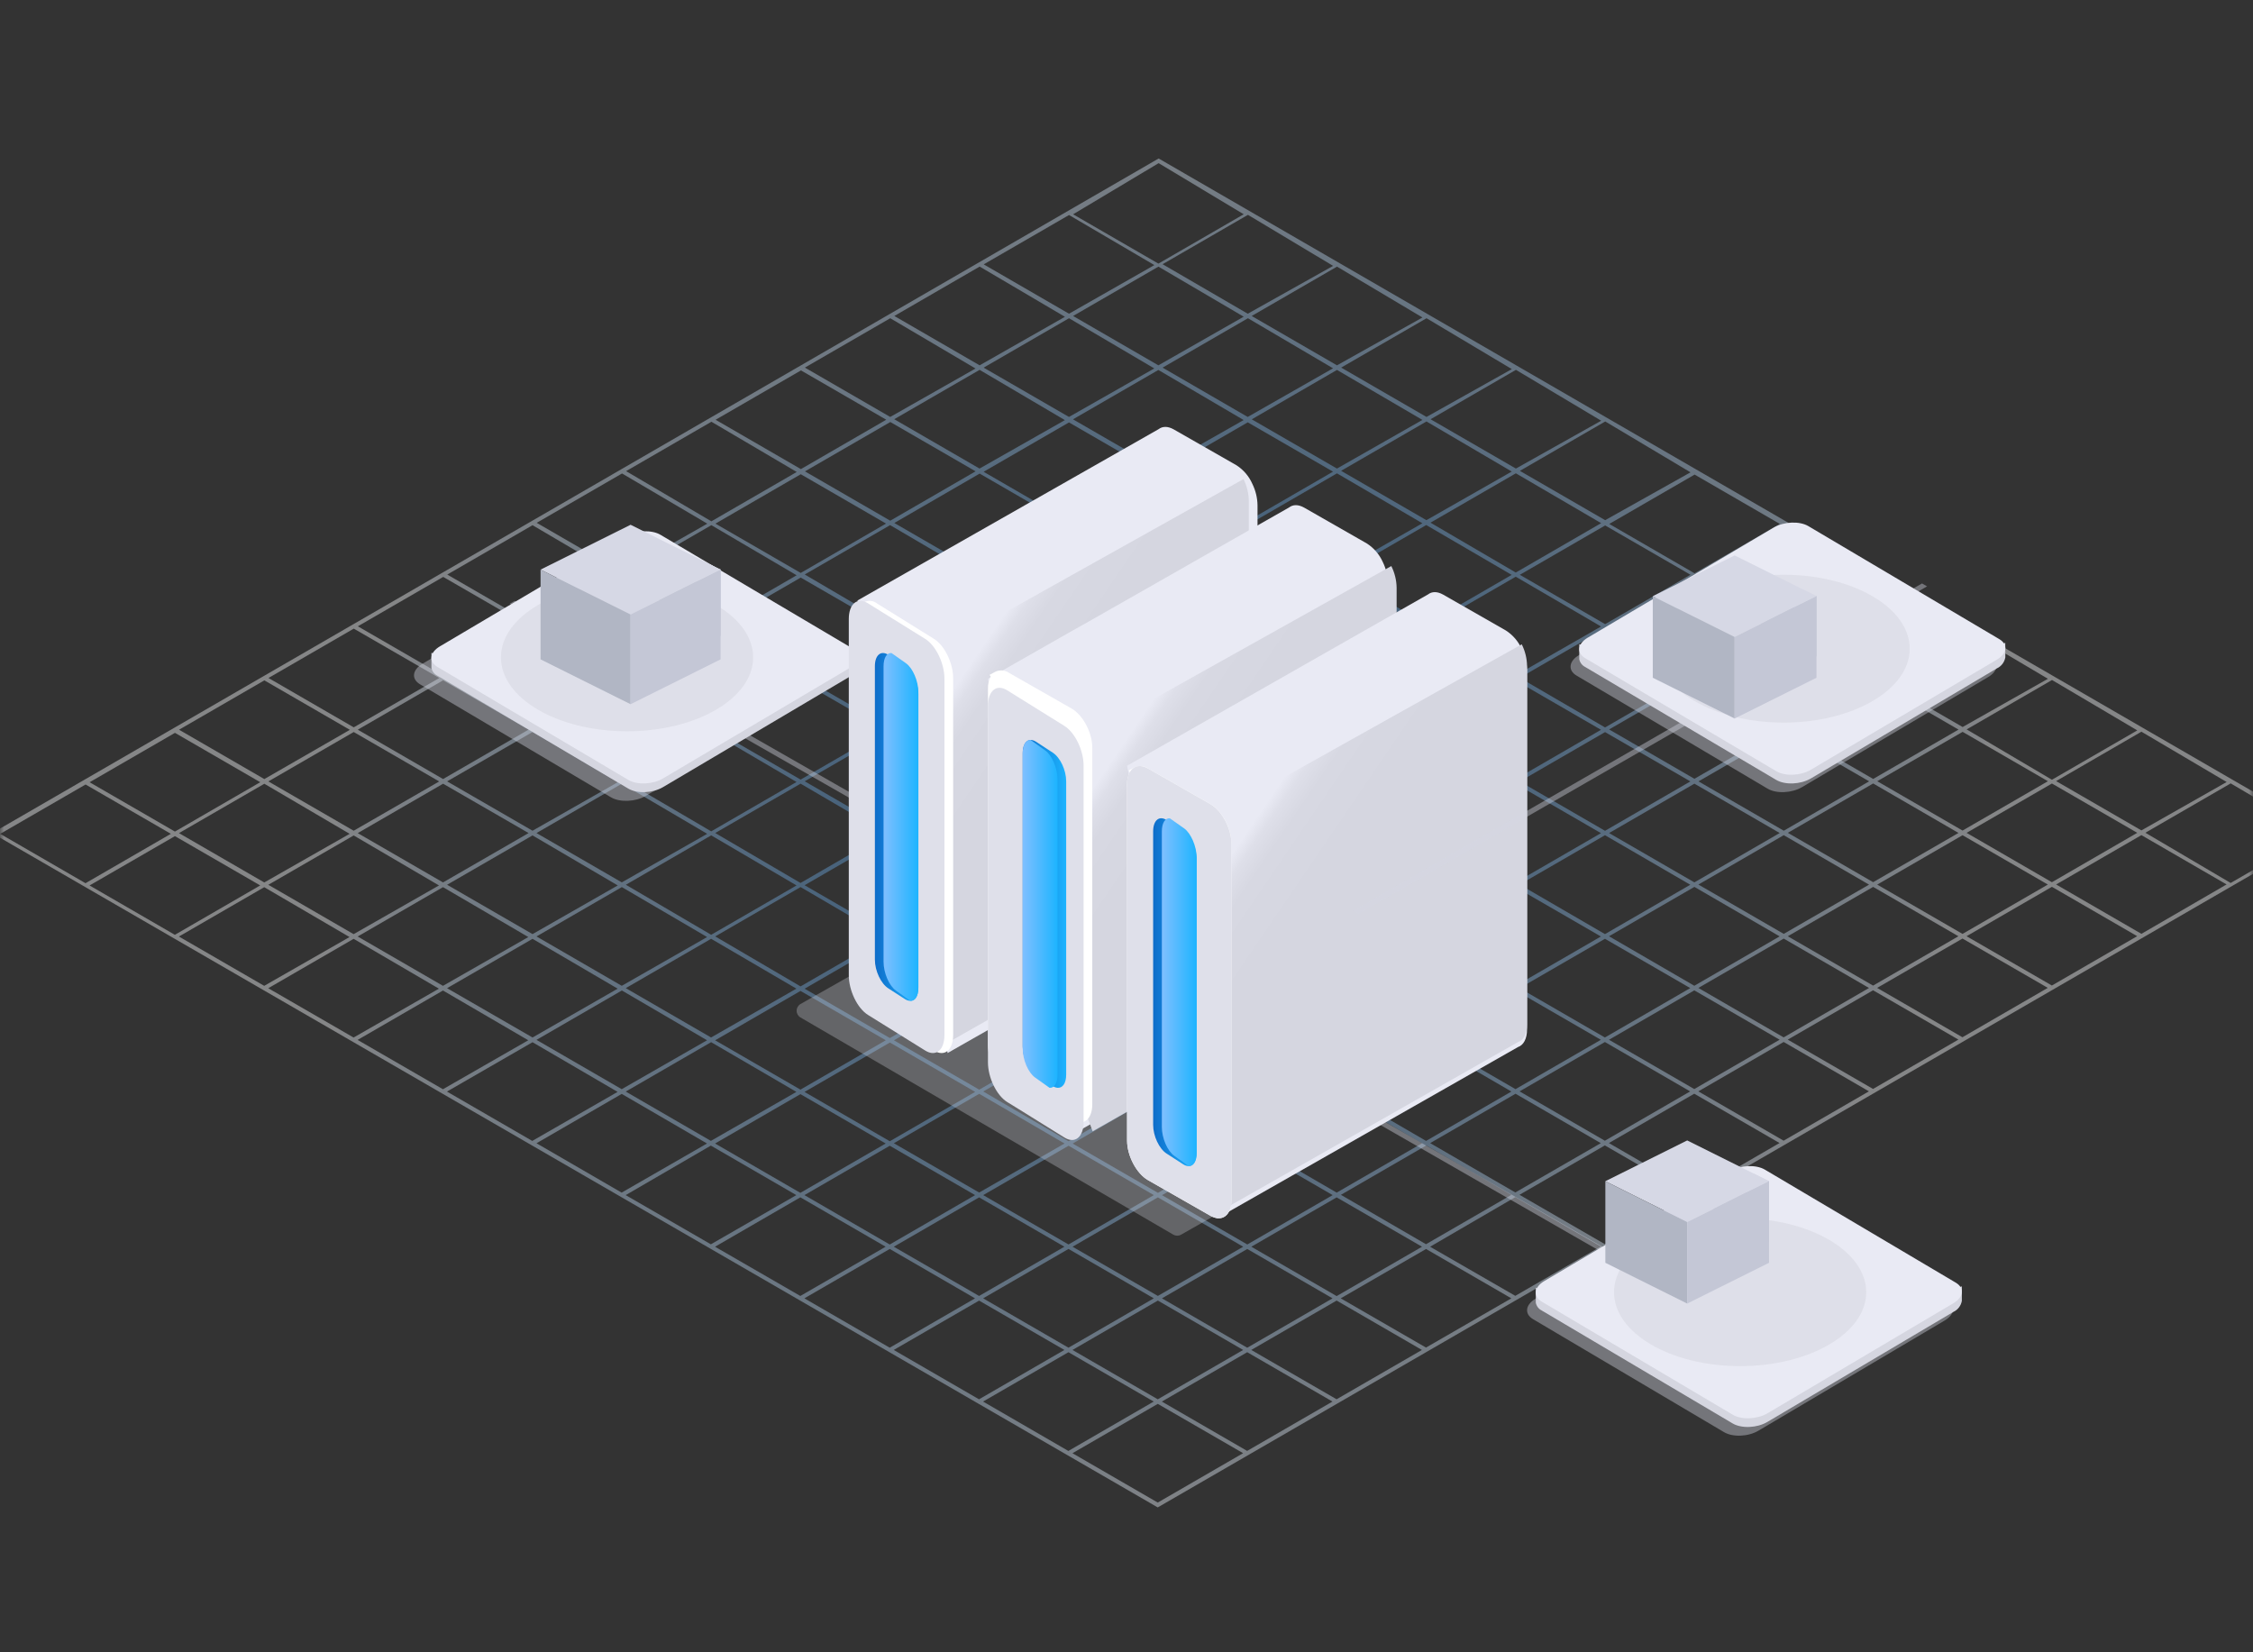 <svg width="285" height="209" viewBox="0 0 285 209" fill="none" xmlns="http://www.w3.org/2000/svg">
<rect x="0" y="0" width="285" height="209" fill="#333333" stroke="none"/>
<mask id="mask0" mask-type="alpha" maskUnits="userSpaceOnUse" x="0" y="0" width="285" height="209">
<rect width="285" height="209" fill="#C4C4C4"/>
</mask>
<g mask="url(#mask0)">
<path opacity="0.421" fill-rule="evenodd" clip-rule="evenodd" d="M146.452 190.673L-1 105.385L146.568 20.046L294 105.334L146.452 190.673ZM146.453 190.06L157.251 183.813L146.458 177.576L135.665 183.818L146.453 190.06ZM145.944 177.284L135.146 183.531L124.359 177.284L135.156 171.042L145.944 177.284ZM123.844 176.998L134.642 170.756L123.854 164.514L113.057 170.756L123.844 176.998ZM123.339 164.227L112.547 170.47L101.754 164.227L112.552 157.98L123.339 164.227ZM101.239 163.926L112.032 157.699L101.244 151.451L90.452 157.699L101.239 163.926ZM100.735 151.17L89.922 157.392L79.15 151.17L89.922 144.907L100.735 151.17ZM78.636 150.854L89.434 144.641L78.646 138.369L67.868 144.611L78.636 150.854ZM78.126 138.113L67.328 144.315L56.541 138.073L67.363 131.831L78.126 138.113ZM56.031 137.777L66.824 131.584L56.036 125.292L45.238 131.539L56.031 137.777ZM55.521 125.056L44.729 131.238L33.936 125L44.734 118.753L55.521 125.056ZM33.421 124.699L44.214 118.527L33.426 112.22L22.634 118.462L33.421 124.699ZM32.917 111.998L22.119 118.246L11.331 112.003L22.129 105.761L32.917 111.998ZM10.817 111.717L21.614 105.47L10.827 99.232L0.029 105.475L10.817 111.717ZM168.557 177.284L157.76 183.526L146.972 177.284L157.77 171.042L168.557 177.284ZM146.457 176.998L157.255 170.756L146.467 164.509L135.67 170.756L146.457 176.998ZM145.953 164.227L135.16 170.47L124.367 164.227L135.165 157.98L145.953 164.227ZM123.853 163.926L134.645 157.698L123.858 151.456L113.065 157.698L123.853 163.926ZM123.348 151.17L112.55 157.417L101.763 151.17L112.555 144.927L123.348 151.17ZM101.244 150.884L112.041 144.642L101.254 138.399L90.456 144.642L101.244 150.884ZM100.743 138.113L89.926 144.31L79.158 138.073L89.956 131.825L100.743 138.113ZM78.646 137.771L89.439 131.584L78.666 125.287L67.868 131.534L78.646 137.771ZM78.134 125.056L67.366 131.233L56.553 124.995L67.366 118.753L78.134 125.056ZM56.034 124.699L66.832 118.527L56.039 112.215L45.247 118.457L56.034 124.699ZM55.53 111.999L44.732 118.161L33.944 111.918L44.742 105.676L55.53 111.999ZM33.43 111.622L44.227 105.47L33.44 99.137L22.642 105.38L33.43 111.622ZM32.921 98.941L22.128 105.184L11.336 98.946L22.133 92.699L32.921 98.941ZM169.075 176.993L179.868 170.756L169.08 164.509L158.283 170.756L169.075 176.993ZM168.565 164.227L157.772 170.475L146.985 164.227L157.777 157.985L168.565 164.227ZM146.466 163.921L157.263 157.698L146.471 151.456L135.678 157.698L146.466 163.921ZM145.961 151.17L135.163 157.412L124.376 151.17L135.173 144.927L145.961 151.17ZM123.861 150.844L134.659 144.642L123.871 138.359L113.074 144.607L123.861 150.844ZM123.356 138.113L112.559 144.355L101.771 138.118L112.569 131.871L123.356 138.113ZM101.257 137.827L112.05 131.584L101.262 125.342L90.465 131.589L101.257 137.827ZM100.743 125.055L89.95 131.232L79.162 124.99L89.955 118.748L100.743 125.055ZM78.651 124.694L89.449 118.527L78.661 112.209L67.868 118.452L78.651 124.694ZM78.143 111.998L67.365 118.155L56.558 111.913L67.365 105.671L78.143 111.998ZM56.043 111.617L66.866 105.375L56.053 99.132L45.255 105.38L56.043 111.617ZM55.559 98.846L44.741 105.078L33.949 98.841L44.746 92.594L55.559 98.846ZM33.438 98.545L44.256 92.317L33.443 86.06L22.651 92.302L33.438 98.545ZM191.183 164.227L180.386 170.454L169.598 164.227L180.391 157.985L191.183 164.227ZM169.084 163.941L179.882 157.698L169.084 151.456L158.291 157.698L169.084 163.941ZM168.579 151.17L157.781 157.412L146.993 151.175L157.791 144.927L168.579 151.17ZM146.479 150.884L157.276 144.642L146.489 138.399L135.691 144.647L146.479 150.884ZM145.97 138.113L135.178 144.355L124.38 138.063L135.178 131.821L145.97 138.113ZM123.875 137.832L134.667 131.584L123.88 125.347L113.082 131.589L123.875 137.832ZM123.364 125.056L112.572 131.303L101.784 125.061L112.577 118.818L123.364 125.056ZM101.27 124.77L112.068 118.527L101.27 112.205L90.477 118.447L101.27 124.77ZM100.761 111.999L89.963 118.241L79.171 111.913L89.968 105.666L100.761 111.999ZM78.656 111.612L89.459 105.47L78.666 99.127L67.868 105.374L78.656 111.612ZM78.152 98.941L67.365 105.078L56.562 98.836L67.365 92.594L78.152 98.941ZM56.047 98.54L66.86 92.293L56.052 86.055L45.26 92.298L56.047 98.54ZM55.567 85.764L44.749 92.001L33.962 85.759L44.754 79.516L55.567 85.764ZM191.682 163.911L202.49 157.669L191.682 151.426L180.904 157.699L191.682 163.911ZM191.184 151.14L180.386 157.382L169.623 151.135L180.421 144.888L191.184 151.14ZM169.087 150.854L179.885 144.611L169.097 138.354L158.3 144.596L169.087 150.854ZM168.579 138.083L157.786 144.33L146.993 138.088L157.791 131.846L168.579 138.083ZM146.483 137.761L157.275 131.554L146.488 125.276L135.695 131.519L146.483 137.761ZM145.978 125.025L135.18 131.268L124.393 125.025L135.185 118.783L145.978 125.025ZM123.874 124.739L134.672 118.497L123.884 112.255L113.086 118.502L123.874 124.739ZM123.369 111.968L112.572 118.211L101.784 111.973L112.582 105.726L123.369 111.968ZM101.265 111.687L112.063 105.44L101.275 99.127L90.477 105.369L101.265 111.687ZM100.76 98.911L89.968 105.158L79.175 98.831L89.973 92.588L100.76 98.911ZM78.666 98.535L89.459 92.383L78.661 86.05L67.868 92.292L78.666 98.535ZM78.16 85.854L67.367 91.996L56.575 85.759L67.367 79.511L78.16 85.854ZM56.056 85.458L66.863 79.215L56.066 72.973L45.268 79.22L56.056 85.458ZM213.801 151.125L203.003 157.367L192.215 151.13L203.013 144.882L213.801 151.125ZM191.686 150.834L202.498 144.597L191.711 138.349L180.913 144.592L191.686 150.834ZM191.189 138.068L180.396 144.315L169.623 138.053L180.421 131.81L191.189 138.068ZM169.092 137.781L179.889 131.539L169.122 125.272L158.304 131.539L169.092 137.781ZM168.591 125.01L157.794 131.253L147.006 125.015L157.799 118.768L168.591 125.01ZM146.487 124.724L157.285 118.482L146.497 112.24L135.699 118.487L146.487 124.724ZM145.982 111.953L135.185 118.201L124.397 111.958L135.195 105.716L145.982 111.953ZM123.883 111.672L134.676 105.424L123.888 99.187L113.091 105.429L123.883 111.672ZM123.377 98.896L112.584 105.068L101.797 98.826L112.589 92.584L123.377 98.896ZM101.278 98.61L112.075 92.368L101.283 86.126L90.49 92.373L101.278 98.61ZM100.773 85.839L89.975 91.991L79.188 85.754L89.986 79.506L100.773 85.839ZM78.671 85.452L89.469 79.31L78.666 72.968L67.868 79.215L78.671 85.452ZM78.164 72.782L67.367 78.919L56.579 72.676L67.367 66.434L78.164 72.782ZM214.314 150.829L225.107 144.581L214.32 138.344L203.522 144.586L214.314 150.829ZM213.804 138.053L203.011 144.29L192.224 138.048L203.016 131.805L213.804 138.053ZM191.709 137.766L202.507 131.524L191.714 125.282L180.921 131.529L191.709 137.766ZM191.199 124.996L180.401 131.213L169.623 124.975L180.421 118.728L191.199 124.996ZM169.126 124.679L179.898 118.467L169.126 112.195L158.338 118.437L169.126 124.679ZM168.596 111.938L157.798 118.14L147.01 111.898L157.808 105.656L168.596 111.938ZM146.496 111.657L157.289 105.41L146.501 99.172L135.704 105.415L146.496 111.657ZM145.986 98.881L135.193 105.123L124.406 98.881L135.198 92.639L145.986 98.881ZM123.891 98.595L134.689 92.353L123.896 86.111L113.103 92.358L123.891 98.595ZM123.382 85.824L112.584 92.067L101.797 85.829L112.594 79.582L123.382 85.824ZM101.282 85.543L112.08 79.295L101.292 73.058L90.494 79.3L101.282 85.543ZM100.773 72.767L89.98 79.014L79.188 72.671L89.986 66.429L100.773 72.767ZM78.682 72.375L89.474 66.238L78.687 59.89L67.894 66.132L78.682 72.375ZM236.417 138.043L225.625 144.285L214.837 138.048L225.63 131.8L236.417 138.043ZM214.322 137.756L225.12 131.514L214.327 125.272L203.535 131.519L214.322 137.756ZM213.813 124.985L203.016 131.232L192.228 124.99L203.026 118.748L213.813 124.985ZM191.713 124.704L202.511 118.457L191.723 112.22L180.926 118.462L191.713 124.704ZM191.204 111.928L180.411 118.176L169.623 111.893L180.421 105.651L191.204 111.928ZM169.126 111.597L179.903 105.4L169.126 99.112L158.338 105.355L169.126 111.597ZM168.604 98.871L157.806 105.113L147.019 98.821L157.811 92.573L168.604 98.871ZM146.504 98.585L157.302 92.343L146.514 86.1L135.716 92.348L146.504 98.585ZM145.995 85.814L135.197 92.062L124.41 85.744L135.208 79.502L145.995 85.814ZM123.895 85.533L134.693 79.285L123.905 72.963L113.108 79.205L123.895 85.533ZM123.386 72.757L112.594 78.999L101.801 72.666L112.599 66.424L123.386 72.757ZM101.291 72.471L112.083 66.228L101.296 59.986L90.503 66.234L101.291 72.471ZM100.786 59.7L89.988 65.942L79.201 59.594L89.993 53.347L100.786 59.7ZM236.935 137.741L247.733 131.499L236.94 125.262L226.148 131.504L236.935 137.741ZM236.426 124.97L225.629 131.217L214.841 124.965L225.639 118.723L236.426 124.97ZM214.327 124.689L225.124 118.442L214.337 112.184L203.539 118.427L214.327 124.689ZM213.818 111.913L203.025 118.155L192.232 111.888L203.03 105.646L213.818 111.913ZM191.726 111.627L202.519 105.385L191.731 99.142L180.938 105.39L191.726 111.627ZM191.214 98.856L180.416 105.098L169.623 98.816L180.416 92.569L191.214 98.856ZM169.126 98.519L179.913 92.327L169.126 86.035L158.338 92.277L169.126 98.519ZM168.625 85.734L157.828 91.981L147.04 85.739L157.838 79.496L168.625 85.734ZM146.526 85.448L157.319 79.205L146.531 72.963L135.733 79.205L146.526 85.448ZM146.014 72.676L135.207 78.903L124.414 72.666L135.212 66.419L146.014 72.676ZM123.921 72.39L134.713 66.148L123.926 59.905L113.133 66.153L123.921 72.39ZM123.412 59.619L112.614 65.862L101.826 59.624L112.624 53.382L123.412 59.619ZM101.312 59.338L112.109 53.091L101.322 46.853L90.524 53.096L101.312 59.338ZM259.04 124.955L248.242 131.203L237.454 124.96L248.252 118.718L259.04 124.955ZM236.94 124.669L247.737 118.427L236.95 112.184L226.152 118.427L236.94 124.669ZM236.431 111.898L225.638 118.126L214.845 111.888L225.643 105.641L236.431 111.898ZM214.335 111.612L225.128 105.369L214.34 99.127L203.547 105.374L214.335 111.612ZM213.83 98.841L203.033 105.088L192.245 98.846L203.038 92.604L213.83 98.841ZM191.726 98.56L202.524 92.313L191.736 86.076L180.938 92.318L191.726 98.56ZM191.219 85.784L180.421 92.026L169.623 85.734L180.421 79.492L191.219 85.784ZM169.122 85.437L179.915 79.255L169.122 72.953L158.33 79.2L169.122 85.437ZM168.616 72.726L157.823 78.969L147.036 72.731L157.828 66.484L168.616 72.726ZM146.517 72.359L157.314 66.198L146.522 59.88L135.729 66.122L146.517 72.359ZM146.012 59.669L135.214 65.917L124.427 59.674L135.225 53.432L146.012 59.669ZM123.908 59.268L134.706 53.141L123.918 46.783L113.12 53.026L123.908 59.268ZM123.403 46.612L112.611 52.739L101.818 46.497L112.616 40.254L123.403 46.612ZM259.558 124.659L270.35 118.417L259.563 112.174L248.765 118.422L259.558 124.659ZM259.047 111.888L248.255 118.13L237.467 111.893L248.26 105.646L259.047 111.888ZM236.948 111.587L247.746 105.359L236.953 99.102L226.161 105.344L236.948 111.587ZM236.443 98.831L225.646 105.078L214.858 98.836L225.656 92.594L236.443 98.831ZM214.339 98.509L225.137 92.302L214.349 86.025L203.552 92.267L214.339 98.509ZM213.835 85.774L203.037 92.016L192.249 85.734L203.047 79.486L213.835 85.774ZM191.735 85.432L202.528 79.245L191.74 72.947L180.943 79.195L191.735 85.432ZM191.224 72.716L180.431 78.959L169.623 72.656L180.416 66.414L191.224 72.716ZM169.126 72.36L179.928 66.188L169.126 59.875L158.338 66.117L169.126 72.36ZM168.625 59.66L157.828 65.907L147.04 59.665L157.838 53.422L168.625 59.66ZM146.521 59.268L157.319 53.131L146.531 46.798L135.733 53.04L146.521 59.268ZM146.016 46.602L135.224 52.739L124.431 46.502L135.229 40.254L146.016 46.602ZM123.921 46.21L134.713 40.073L123.926 33.72L113.133 39.968L123.921 46.21ZM281.657 111.873L270.885 118.12L260.097 111.878L270.885 105.636L281.657 111.873ZM259.561 111.592L270.359 105.344L259.566 99.107L248.774 105.349L259.561 111.592ZM259.057 98.816L248.259 105.058L237.471 98.816L248.269 92.573L259.057 98.816ZM236.952 98.529L247.75 92.287L236.962 86.045L226.165 92.292L236.952 98.529ZM236.448 85.759L225.655 92.001L214.862 85.764L225.66 79.516L236.448 85.759ZM214.353 85.472L225.145 79.23L214.358 72.993L203.56 79.235L214.353 85.472ZM213.843 72.701L203.045 78.948L192.258 72.706L203.05 66.464L213.843 72.701ZM191.743 72.42L202.541 66.173L191.753 59.87L180.956 66.113L191.743 72.42ZM191.234 59.645L180.437 65.796L169.649 59.554L180.447 53.312L191.234 59.645ZM169.124 59.268L179.932 53.116L169.124 46.793L158.347 53.041L169.124 59.268ZM168.626 46.587L157.833 52.739L147.066 46.502L157.863 40.254L168.626 46.587ZM146.534 46.21L157.326 40.059L146.539 33.726L135.746 39.968L146.534 46.21ZM146.025 33.53L135.227 39.682L124.44 33.44L135.232 27.198L146.025 33.53ZM282.174 111.687L292.972 105.445L282.179 99.092L271.387 105.334L282.174 111.687ZM281.668 98.916L270.885 105.038L260.097 98.801L270.885 92.553L281.668 98.916ZM259.566 98.63L270.363 92.387L259.576 86.014L248.778 92.262L259.566 98.63ZM259.061 85.859L248.268 91.961L237.476 85.724L248.273 79.481L259.061 85.859ZM236.965 85.578L247.758 79.33L236.97 73.093L226.178 79.335L236.965 85.578ZM236.456 72.802L225.659 79.049L214.871 72.807L225.664 66.564L236.456 72.802ZM214.356 72.516L225.154 66.274L214.366 60.031L203.569 66.274L214.356 72.516ZM213.847 59.745L203.05 65.796L192.262 59.559L203.06 53.312L213.847 59.745ZM191.757 59.268L202.549 53.216L191.762 46.783L180.964 53.031L191.757 59.268ZM191.243 46.688L180.45 52.739L169.657 46.497L180.455 40.254L191.243 46.688ZM169.126 46.21L179.938 40.159L169.131 33.726L158.338 39.968L169.126 46.21ZM168.636 33.631L157.838 39.682L147.066 33.42L157.863 27.177L168.636 33.631ZM146.534 33.344L157.331 27.102L146.564 20.639L135.746 27.107L146.534 33.344Z" fill="url(#paint0_radial)"/>
<path opacity="0.4" d="M227.736 172.8L218.62 167.561L199.096 156.354L168.973 139.062L169.6 138.7L199.728 155.992L219.256 167.199L228.373 172.434L227.736 172.8Z" fill="#D6D8E5"/>
<path opacity="0.4" d="M133.773 115.238L133.133 115.6L104.352 99.158L93.254 92.813L64.473 76.367L65.108 76L93.894 92.447L104.995 98.791L133.773 115.238Z" fill="#D6D8E5"/>
<path opacity="0.4" d="M77.285 100.85L53.131 86.555C52.007 85.89 52.145 84.724 53.447 83.957L76.969 70.035C78.267 69.268 80.23 69.184 81.359 69.849L105.513 84.143C106.637 84.808 106.494 85.974 105.197 86.741L81.674 100.681C80.373 101.43 78.409 101.515 77.285 100.85Z" fill="#D6D8E5"/>
<path d="M108.47 82.413L107.285 82.786L83.556 68.75C82.431 68.085 80.463 68.165 79.165 68.936L55.635 82.857L55.579 82.897L54.575 82.573V84.169C54.569 84.228 54.569 84.287 54.575 84.346V84.479C54.658 84.906 54.932 85.269 55.315 85.458L79.477 99.751C80.601 100.416 82.57 100.332 83.867 99.565L107.398 85.644C107.954 85.389 108.353 84.868 108.462 84.253L108.47 82.413Z" fill="#D5D6E0"/>
<path d="M107.399 84.543L93.441 92.805L92.814 93.173L83.872 98.465C82.574 99.232 80.611 99.317 79.483 98.652L55.329 84.356C54.204 83.687 54.347 82.53 55.644 81.759L64.586 76.466L65.209 76.094L79.167 67.841C80.464 67.065 82.432 66.985 83.556 67.65L107.71 81.945C108.834 82.61 108.696 83.776 107.399 84.543Z" fill="#E9EAF4"/>
<path opacity="0.05" d="M79.321 92.5C88.13 92.5 95.271 88.314 95.271 83.15C95.271 77.986 88.13 73.8 79.321 73.8C70.512 73.8 63.371 77.986 63.371 83.15C63.371 88.314 70.512 92.5 79.321 92.5Z" fill="black"/>
<path opacity="0.3" d="M148.386 156.151L101.265 128.703C100.958 128.526 100.77 128.201 100.77 127.85C100.77 127.499 100.958 127.175 101.265 126.997L126.941 112.434C127.254 112.255 127.64 112.255 127.954 112.434L175.07 139.872C175.379 140.049 175.57 140.375 175.57 140.728C175.57 141.08 175.379 141.406 175.07 141.583L149.408 156.173C149.089 156.35 148.697 156.341 148.386 156.151Z" fill="#D6D8E5"/>
<path d="M159.073 63.908V109.3C159.073 110.506 158.628 111.307 157.921 111.545L120.636 132.76L119.871 133.2L118.795 127.8L115.095 109.173L108.473 75.953L146.554 54.289C147.043 53.91 147.723 53.888 148.475 54.315L156.413 58.852C157.297 59.423 157.992 60.237 158.414 61.193C158.833 62.039 159.058 62.967 159.073 63.908Z" fill="#E9EAF4"/>
<path d="M157.971 63.346V108.674C157.971 109.878 157.526 110.678 156.819 110.915L119.516 132.1C119.418 131.845 118.653 129.797 117.674 127.143C115.672 121.716 112.78 113.754 112.873 113.521C112.913 113.442 113.34 111.46 113.959 108.529C115.845 99.582 119.525 81.724 119.525 81.724L157.299 60.6C157.728 61.455 157.958 62.393 157.971 63.346Z" fill="url(#paint1_linear)"/>
<path d="M118.149 80.813L110.914 76.314C110.452 75.955 109.845 75.9 109.333 76.169L108.644 76.576L108.798 76.768C108.57 77.242 108.458 77.772 108.474 78.306V123.356C108.474 125.296 109.568 127.546 110.906 128.385L118.141 132.884C119.49 133.723 120.572 132.832 120.572 130.897V85.842C120.593 83.902 119.498 81.652 118.149 80.813Z" fill="white"/>
<path d="M117.039 132.885L109.803 128.381C108.453 127.542 107.371 125.292 107.371 123.357V78.303C107.371 76.368 108.462 75.477 109.803 76.316L117.039 80.815C118.385 81.654 119.471 83.908 119.471 85.843V130.893C119.479 132.832 118.385 133.723 117.039 132.885Z" fill="#DFE0EA"/>
<path d="M116.172 87.82V124.938C116.172 126.018 115.721 126.646 115.081 126.597C114.866 126.574 114.658 126.499 114.472 126.376L112.372 125.018C111.431 124.412 110.672 122.806 110.672 121.381V84.266C110.672 82.864 111.431 82.222 112.372 82.829L112.471 82.895L114.472 84.187C115.409 84.793 116.172 86.417 116.172 87.82Z" fill="url(#paint2_linear)"/>
<path d="M116.17 87.56V124.927C116.17 126.014 115.754 126.646 115.163 126.597L113.338 125.301C112.474 124.691 111.77 123.074 111.77 121.644V84.277C111.77 83.195 112.189 82.558 112.769 82.602L114.615 83.903C115.465 84.513 116.17 86.148 116.17 87.56Z" fill="url(#paint3_linear)"/>
<path d="M175.573 73.813V119.2C175.573 120.411 175.128 121.207 174.417 121.449L137.141 142.66L136.381 143.1L135.296 137.705L131.593 119.077L124.973 85.857L135.332 79.96L135.741 79.727L137.315 78.847L149.861 71.709L150.093 71.577L150.857 71.137L163.066 64.189C163.551 63.81 164.231 63.788 164.982 64.215L172.918 68.752C173.802 69.325 174.499 70.14 174.924 71.098C175.338 71.945 175.559 72.872 175.573 73.813Z" fill="#E9EAF4"/>
<path d="M176.67 74.347V119.673C176.67 120.877 176.225 121.676 175.514 121.914L138.215 143.1C138.117 142.845 137.352 140.797 136.373 138.143C134.371 132.716 131.479 124.753 131.573 124.52C131.613 124.445 132.04 122.463 132.658 119.528C134.544 110.58 138.224 92.721 138.224 92.721L175.999 71.6C176.426 72.455 176.656 73.393 176.67 74.347Z" fill="url(#paint4_linear)"/>
<path d="M135.533 89.61L127.64 85.11C127.133 84.756 126.472 84.701 125.912 84.966L125.164 85.373L125.328 85.565C125.079 86.039 124.957 86.568 124.974 87.103V132.152C124.974 134.092 126.168 136.341 127.627 137.18L135.519 141.684C136.987 142.523 138.172 141.632 138.172 139.692V94.638C138.194 92.699 137.001 90.44 135.533 89.61Z" fill="white"/>
<path d="M137.073 96.842V141.899C137.073 143.834 135.987 144.725 134.642 143.882L130.518 141.318L129.773 140.855L127.403 139.391C126.062 138.557 124.973 136.307 124.973 134.363V89.306C124.973 87.362 126.07 86.48 127.403 87.314L134.634 91.814C135.979 92.648 137.073 94.902 137.073 96.842Z" fill="#DFE0EA"/>
<path d="M134.871 98.824V135.938C134.871 137.018 134.42 137.646 133.78 137.597C133.564 137.576 133.356 137.501 133.171 137.376L131.071 136.018C130.13 135.412 129.371 133.783 129.371 132.381V95.266C129.371 93.864 130.13 93.222 131.071 93.829L131.174 93.895L133.151 95.187C134.112 95.793 134.871 97.421 134.871 98.824Z" fill="url(#paint5_linear)"/>
<path d="M133.771 98.564V135.927C133.771 137.014 133.356 137.646 132.765 137.597L130.942 136.301C130.075 135.691 129.371 134.074 129.371 132.644V95.282C129.371 94.195 129.79 93.558 130.374 93.602L132.196 94.903C133.071 95.513 133.771 97.152 133.771 98.564Z" fill="url(#paint6_linear)"/>
<path d="M193.17 84.798V130.194C193.17 131.4 192.726 132.201 192.019 132.443L154.743 153.66L153.979 154.1L152.898 148.721L149.19 130.088L142.57 96.859L180.641 75.189C181.126 74.81 181.806 74.788 182.558 75.215L190.494 79.753C191.38 80.324 192.077 81.14 192.499 82.1C192.921 82.939 193.15 83.861 193.17 84.798Z" fill="#E9EAF4"/>
<path d="M193.17 84.247V129.571C193.17 130.775 192.725 131.575 192.018 131.817L154.715 153C154.618 152.745 153.852 150.701 152.869 148.047C150.867 142.615 147.975 134.651 148.073 134.423C148.113 134.348 148.54 132.366 149.158 129.43C151.045 120.482 154.72 102.622 154.72 102.622L192.498 81.5C192.928 82.354 193.158 83.293 193.17 84.247Z" fill="url(#paint7_linear)"/>
<path d="M153.126 101.71L145.234 97.21C144.727 96.856 144.065 96.801 143.505 97.066L142.758 97.473L142.926 97.665C142.674 98.138 142.552 98.668 142.572 99.203V144.256C142.572 146.192 143.766 148.442 145.225 149.28L153.117 153.784C154.59 154.623 155.77 153.732 155.77 151.792V106.739C155.788 104.794 154.598 102.549 153.126 101.71Z" fill="white"/>
<path d="M153.117 153.785L145.224 149.281C143.751 148.443 142.57 146.193 142.57 144.258V99.203C142.57 97.268 143.764 96.377 145.224 97.215L153.117 101.719C154.585 102.558 155.77 104.808 155.77 106.743V151.797C155.779 153.728 154.585 154.624 153.117 153.785Z" fill="#DFE0EA"/>
<path d="M151.371 108.723V145.834C151.371 146.914 150.921 147.542 150.281 147.498C150.065 147.476 149.857 147.399 149.672 147.272L147.57 145.914C146.634 145.308 145.871 143.702 145.871 142.277V105.166C145.871 103.764 146.634 103.122 147.57 103.728L147.673 103.795L149.672 105.087C150.581 105.693 151.371 107.321 151.371 108.723Z" fill="url(#paint8_linear)"/>
<path d="M151.373 108.464V145.823C151.373 146.91 150.957 147.542 150.366 147.498L148.541 146.197C147.677 145.587 146.973 143.97 146.973 142.541V105.181C146.973 104.095 147.389 103.458 147.972 103.502L149.818 104.803C150.643 105.413 151.373 107.052 151.373 108.464Z" fill="url(#paint9_linear)"/>
<path opacity="0.4" d="M243.772 74.168L214.701 90.909L200.889 98.859L171.818 115.6L171.172 115.231L200.239 98.486L214.05 90.54L243.131 73.8L243.772 74.168Z" fill="#D6D8E5"/>
<path opacity="0.4" d="M223.585 99.751L199.432 85.456C198.307 84.791 198.446 83.625 199.747 82.858L223.27 68.935C224.567 68.168 226.534 68.084 227.658 68.748L251.812 83.044C252.936 83.709 252.798 84.875 251.496 85.642L227.952 99.565C226.655 100.332 224.688 100.416 223.585 99.751Z" fill="#D6D8E5"/>
<path d="M253.661 81.316L252.472 81.688L228.747 67.65C227.623 66.985 225.659 67.065 224.358 67.836L200.832 81.759C200.813 81.771 200.794 81.784 200.776 81.799L199.773 81.475V83.071C199.768 83.13 199.768 83.189 199.773 83.249V83.381C199.859 83.807 200.132 84.168 200.512 84.361L224.686 98.652C225.815 99.317 227.779 99.232 229.076 98.465L252.601 84.543C253.16 84.288 253.56 83.767 253.67 83.151L253.661 81.316Z" fill="#D5D6E0"/>
<path d="M224.699 97.552L200.528 83.256C199.404 82.591 199.546 81.425 200.844 80.658L224.366 66.735C225.663 65.968 227.63 65.884 228.754 66.549L252.908 80.844C254.037 81.509 253.894 82.675 252.592 83.442L229.07 97.365C227.773 98.132 225.81 98.216 224.699 97.552Z" fill="#E9EAF4"/>
<path opacity="0.05" d="M225.622 91.4C234.431 91.4 241.572 87.214 241.572 82.05C241.572 76.886 234.431 72.7 225.622 72.7C216.813 72.7 209.672 76.886 209.672 82.05C209.672 87.214 216.813 91.4 225.622 91.4Z" fill="black"/>
<path opacity="0.4" d="M218.084 181.152L193.93 166.864C192.806 166.2 192.949 165.039 194.246 164.268L217.768 150.335C219.065 149.568 221.033 149.484 222.157 150.149L246.31 164.436C247.439 165.105 247.296 166.266 245.995 167.033L222.472 180.948C221.175 181.737 219.199 181.817 218.084 181.152Z" fill="#D6D8E5"/>
<path d="M248.17 162.713L246.984 163.085L223.255 149.049C222.13 148.384 220.162 148.468 218.865 149.235L195.334 163.156L195.278 163.196L194.274 162.873V164.473C194.268 164.53 194.268 164.588 194.274 164.645V164.778C194.357 165.206 194.631 165.569 195.014 165.758L219.176 180.052C220.301 180.716 222.264 180.632 223.566 179.865L247.105 165.94C247.662 165.684 248.06 165.163 248.17 164.548V162.713Z" fill="#D5D6E0"/>
<path d="M219.184 178.944L195.029 164.644C193.905 163.979 194.043 162.817 195.345 162.045L218.868 148.135C220.165 147.368 222.133 147.284 223.257 147.949L247.411 162.249C248.535 162.919 248.393 164.081 247.096 164.848L223.573 178.776C222.271 179.53 220.291 179.618 219.184 178.944Z" fill="#E9EAF4"/>
<path opacity="0.05" d="M220.122 172.8C228.931 172.8 236.072 168.614 236.072 163.45C236.072 158.286 228.931 154.1 220.122 154.1C211.313 154.1 204.172 158.286 204.172 163.45C204.172 168.614 211.313 172.8 220.122 172.8Z" fill="black"/>
<path d="M68.379 72.052L79.768 66.378L91.156 72.052L79.768 77.729L68.379 72.052Z" fill="#D6D8E5"/>
<path d="M79.768 89.077L68.379 83.403V72.052L79.768 77.729V89.077Z" fill="#B1B6C4"/>
<path d="M91.154 83.403L79.766 89.077V77.729L91.154 72.052V83.403Z" fill="#C4C7D6"/>
<path d="M91.157 80.438V72.008L83.402 75.916L86.391 81.248L91.157 80.438Z" fill="#C4C7D6"/>
<path d="M86.074 72.495L89.052 71.005L91.156 72.052L88.069 73.565L86.074 72.495Z" fill="#D6D8E5"/>
<path d="M209.074 75.411L219.428 70.253L229.781 75.411L219.428 80.572L209.074 75.411Z" fill="#D6D8E5"/>
<path d="M219.428 90.887L209.074 85.729V75.411L219.428 80.572V90.887Z" fill="#B1B6C4"/>
<path d="M229.779 85.729L219.426 90.887V80.572L229.779 75.411V85.729Z" fill="#C4C7D6"/>
<path d="M229.78 83.034V75.371L222.73 78.923L225.447 83.771L229.78 83.034Z" fill="#C4C7D6"/>
<path d="M225.16 75.813L227.867 74.459L229.78 75.411L226.973 76.786L225.16 75.813Z" fill="#D6D8E5"/>
<path d="M203.074 149.411L213.428 144.253L223.781 149.411L213.428 154.572L203.074 149.411Z" fill="#D6D8E5"/>
<path d="M213.428 164.888L203.074 159.73V149.411L213.428 154.572V164.888Z" fill="#B1B6C4"/>
<path d="M223.779 159.73L213.426 164.888V154.572L223.779 149.411V159.73Z" fill="#C4C7D6"/>
<path d="M223.78 157.034V149.371L216.73 152.923L219.447 157.771L223.78 157.034Z" fill="#C4C7D6"/>
<path d="M219.16 149.814L221.867 148.459L223.78 149.411L220.973 150.786L219.16 149.814Z" fill="#D6D8E5"/>
</g>
<defs>
<radialGradient id="paint0_radial" cx="0" cy="0" r="1" gradientUnits="userSpaceOnUse" gradientTransform="translate(146.5 101.952) rotate(-25.9) scale(107.669 87.968)">
<stop stop-color="#0F72CD"/>
<stop offset="1" stop-color="#EFF3F9"/>
<stop offset="1" stop-color="#F4F6FA"/>
</radialGradient>
<linearGradient id="paint1_linear" x1="115.346" y1="94.869" x2="148.065" y2="117.137" gradientUnits="userSpaceOnUse">
<stop stop-color="#E9EAF4"/>
<stop offset="0.04" stop-color="#DEDFE9"/>
<stop offset="0.1" stop-color="#D7D8E2"/>
<stop offset="0.27" stop-color="#D5D6E0"/>
</linearGradient>
<linearGradient id="paint2_linear" x1="110.672" y1="126.592" x2="116.172" y2="126.592" gradientUnits="userSpaceOnUse">
<stop stop-color="#0E6CC9"/>
<stop offset="1" stop-color="#1DB4FF"/>
</linearGradient>
<linearGradient id="paint3_linear" x1="111.77" y1="126.592" x2="116.169" y2="126.592" gradientUnits="userSpaceOnUse">
<stop stop-color="#7FBFFF"/>
<stop offset="1" stop-color="#1DB4FF"/>
</linearGradient>
<linearGradient id="paint4_linear" x1="134.048" y1="105.861" x2="166.762" y2="128.133" gradientUnits="userSpaceOnUse">
<stop stop-color="#E9EAF4"/>
<stop offset="0.04" stop-color="#DEDFE9"/>
<stop offset="0.1" stop-color="#D7D8E2"/>
<stop offset="0.27" stop-color="#D5D6E0"/>
</linearGradient>
<linearGradient id="paint5_linear" x1="129.371" y1="137.592" x2="134.871" y2="137.592" gradientUnits="userSpaceOnUse">
<stop stop-color="#0E6CC9"/>
<stop offset="1" stop-color="#1DB4FF"/>
</linearGradient>
<linearGradient id="paint6_linear" x1="129.371" y1="137.592" x2="133.771" y2="137.592" gradientUnits="userSpaceOnUse">
<stop stop-color="#7FBFFF"/>
<stop offset="1" stop-color="#1DB4FF"/>
</linearGradient>
<linearGradient id="paint7_linear" x1="150.545" y1="115.767" x2="183.265" y2="138.035" gradientUnits="userSpaceOnUse">
<stop stop-color="#E9EAF4"/>
<stop offset="0.04" stop-color="#DEDFE9"/>
<stop offset="0.1" stop-color="#D7D8E2"/>
<stop offset="0.27" stop-color="#D5D6E0"/>
</linearGradient>
<linearGradient id="paint8_linear" x1="145.871" y1="147.492" x2="151.371" y2="147.492" gradientUnits="userSpaceOnUse">
<stop stop-color="#0E6CC9"/>
<stop offset="1" stop-color="#1DB4FF"/>
</linearGradient>
<linearGradient id="paint9_linear" x1="146.973" y1="147.492" x2="151.373" y2="147.492" gradientUnits="userSpaceOnUse">
<stop stop-color="#7FBFFF"/>
<stop offset="1" stop-color="#1DB4FF"/>
</linearGradient>
</defs>
</svg>
